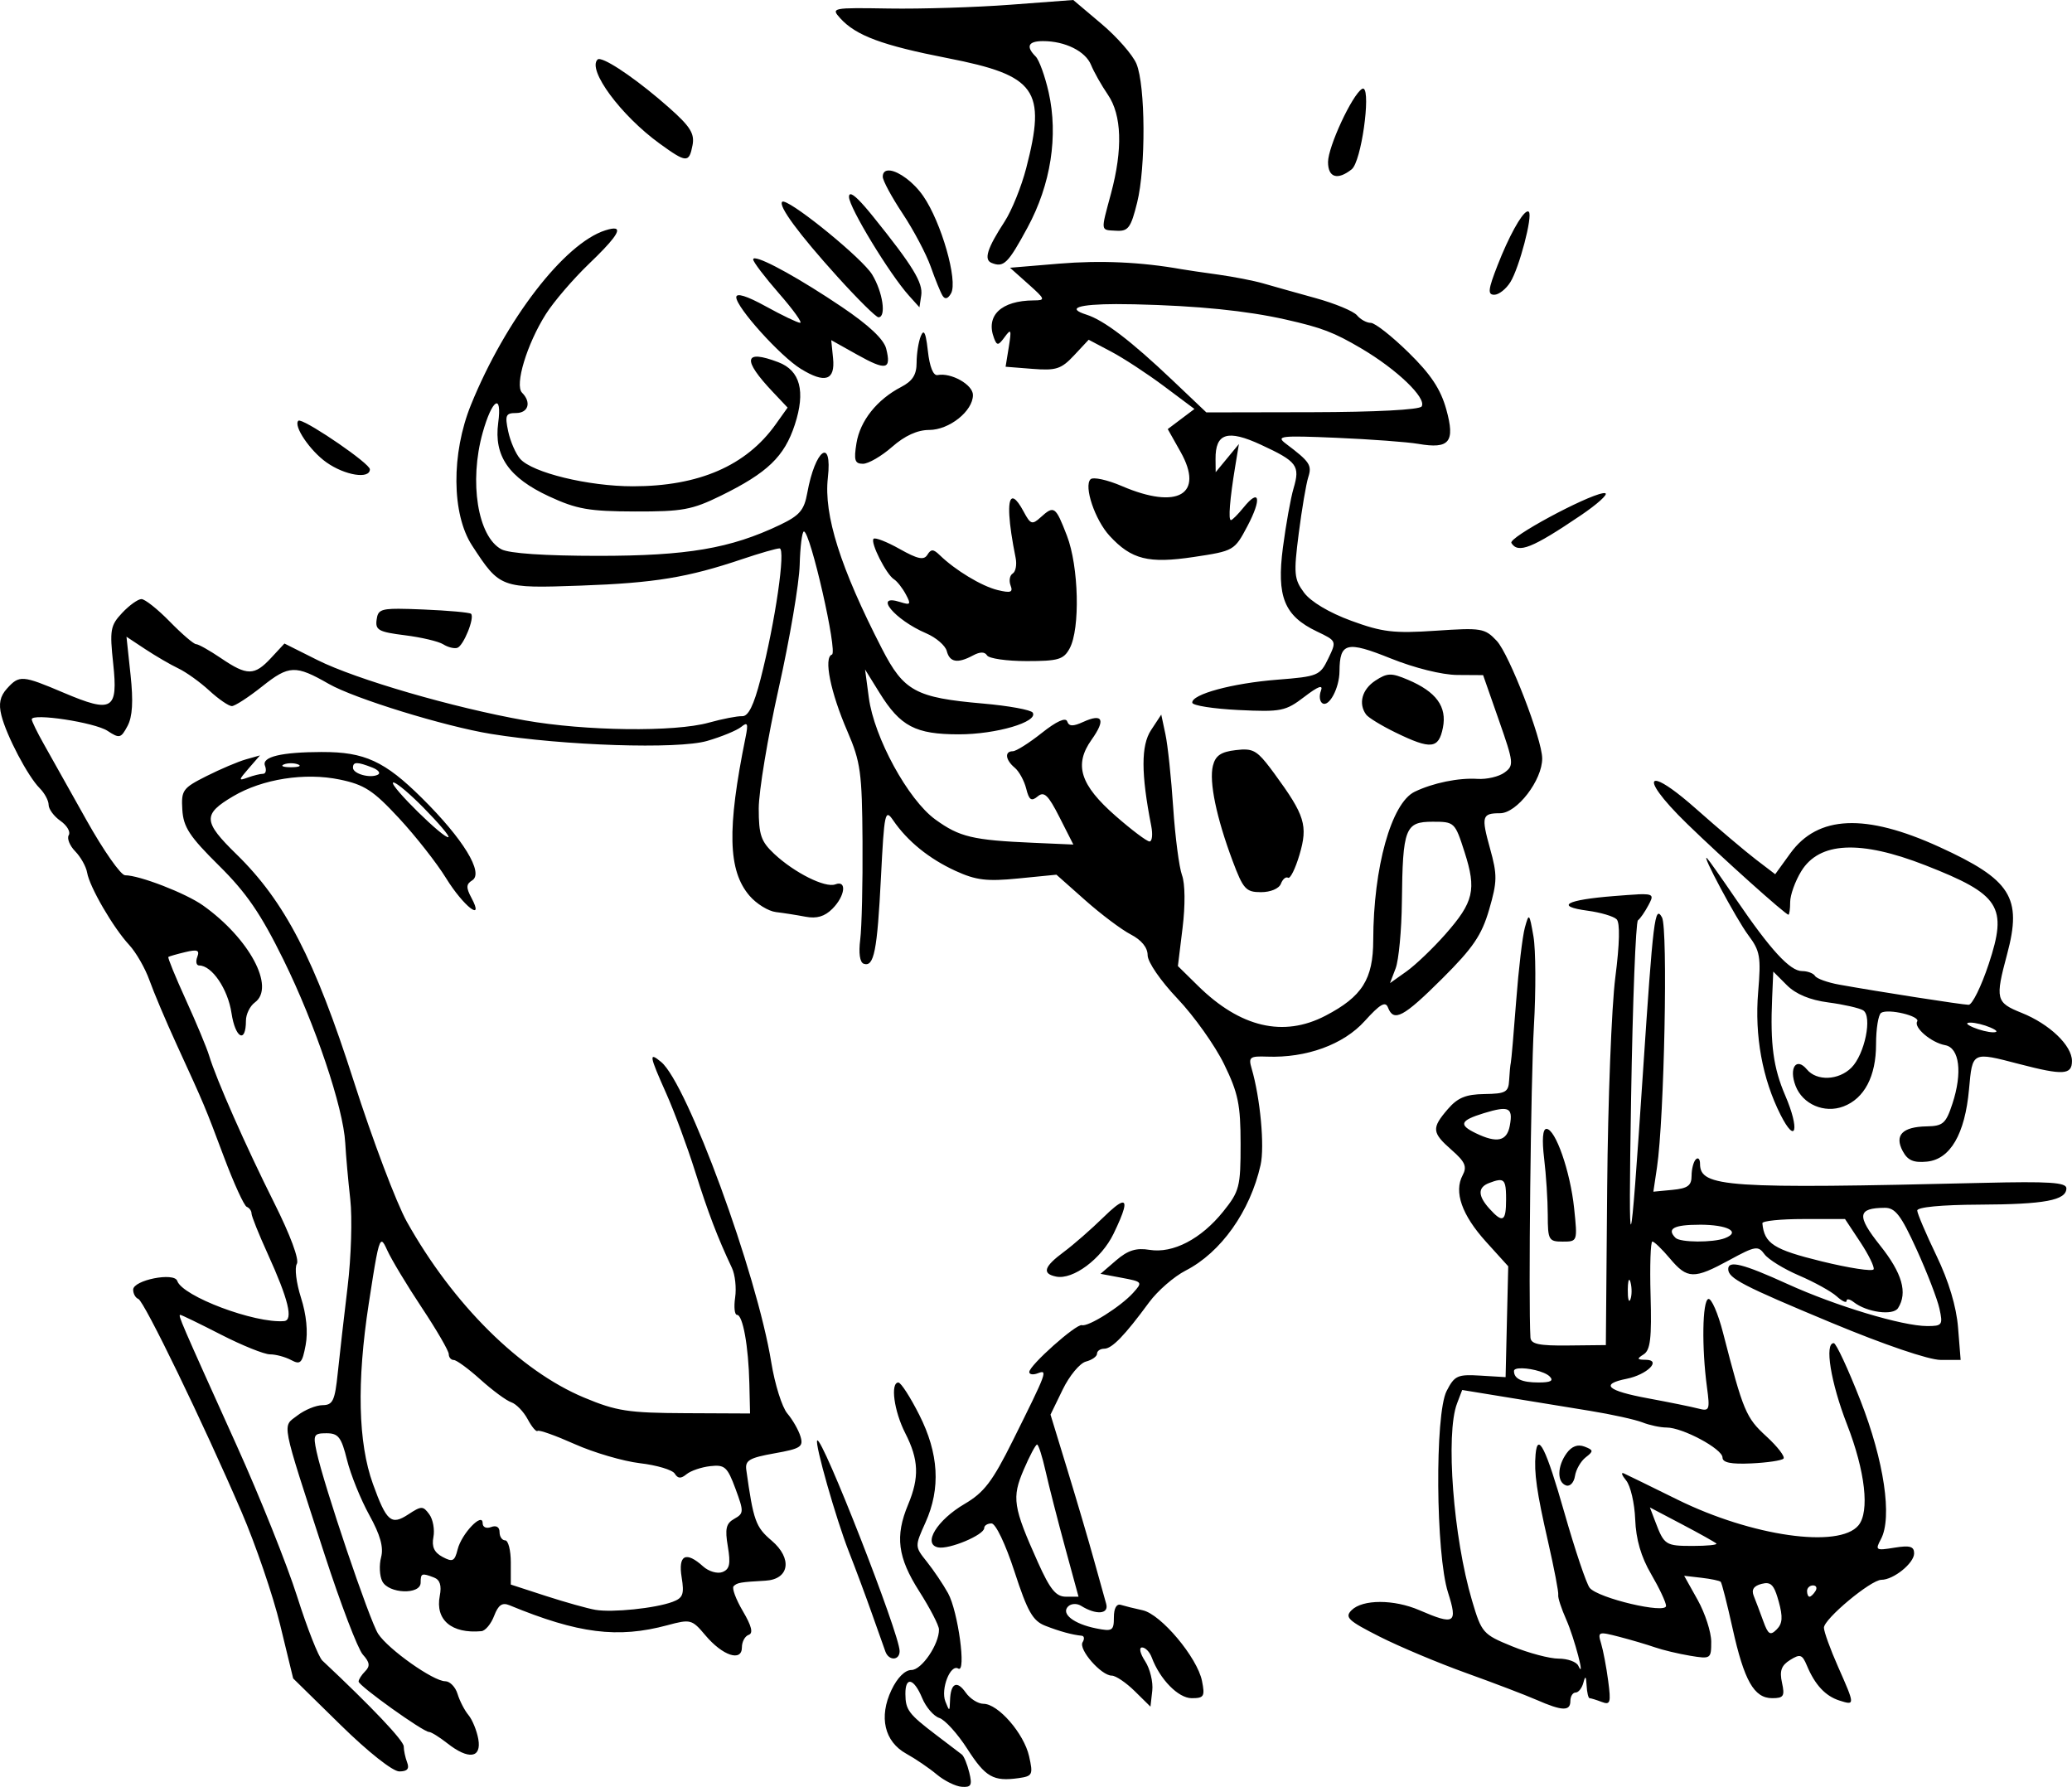 <?xml version="1.0" encoding="UTF-8" standalone="no"?>
<!-- Created with Inkscape (http://www.inkscape.org/) -->

<svg
   width="62.252mm"
   height="53.685mm"
   viewBox="0 0 62.252 53.685"
   version="1.1"
   id="svg2385"
   inkscape:version="1.2 (dc2aedaf03, 2022-05-15)"
   sodipodi:docname="Painting a cow.svg"
   xmlns:inkscape="http://www.inkscape.org/namespaces/inkscape"
   xmlns:sodipodi="http://sodipodi.sourceforge.net/DTD/sodipodi-0.dtd"
   xmlns="http://www.w3.org/2000/svg"
   xmlns:svg="http://www.w3.org/2000/svg"
   xmlns:rdf="http://www.w3.org/1999/02/22-rdf-syntax-ns#"
   xmlns:cc="http://creativecommons.org/ns#"
   xmlns:dc="http://purl.org/dc/elements/1.1/">
  <title
     id="title2799">Painting a cow</title>
  <sodipodi:namedview
     id="namedview2387"
     pagecolor="#ffffff"
     bordercolor="#666666"
     borderopacity="1.0"
     inkscape:showpageshadow="2"
     inkscape:pageopacity="0.0"
     inkscape:pagecheckerboard="0"
     inkscape:deskcolor="#d1d1d1"
     inkscape:document-units="mm"
     showgrid="false"
     inkscape:zoom="0.71624579"
     inkscape:cx="305.06287"
     inkscape:cy="-130.54178"
     inkscape:window-width="1920"
     inkscape:window-height="991"
     inkscape:window-x="-9"
     inkscape:window-y="-9"
     inkscape:window-maximized="1"
     inkscape:current-layer="layer1" />
  <defs
     id="defs2382" />
  <g
     inkscape:label="Lager 1"
     inkscape:groupmode="layer"
     id="layer1"
     transform="translate(-24.352,-301.152)">
    <path
       id="path2407"
       style="fill:#000000;stroke-width:0.169"
       d="m 56.597,301.152 -1.888,0.142 c -1.038,0.078 -2.679,0.13 -3.646,0.114 -1.717,-0.028 -1.751,-0.022 -1.466,0.293 0.472,0.521 1.26,0.814 3.231,1.199 2.657,0.519 2.966,0.951 2.356,3.303 -0.144,0.555 -0.435,1.276 -0.647,1.602 -0.526,0.809 -0.633,1.148 -0.394,1.245 0.366,0.148 0.494,0.021 1.08,-1.061 0.701,-1.295 0.929,-2.757 0.635,-4.065 -0.11,-0.486 -0.285,-0.97 -0.39,-1.075 -0.302,-0.302 -0.225,-0.462 0.222,-0.462 0.664,0 1.275,0.304 1.443,0.717 0.086,0.211 0.313,0.613 0.504,0.892 0.419,0.612 0.451,1.638 0.096,2.964 -0.315,1.174 -0.326,1.096 0.157,1.124 0.359,0.021 0.438,-0.085 0.627,-0.846 0.264,-1.062 0.252,-3.511 -0.021,-4.17 -0.11,-0.265 -0.582,-0.804 -1.049,-1.198 z m -14.259,1.775 c -0.015,0.002 -0.026,0.006 -0.034,0.015 -0.31,0.31 0.702,1.679 1.864,2.522 0.809,0.586 0.887,0.59 0.991,0.05 0.066,-0.347 -0.067,-0.561 -0.7,-1.122 -0.862,-0.765 -1.769,-1.398 -2.067,-1.46 v -5.2e-4 c -0.021,-0.005 -0.039,-0.006 -0.054,-0.004 z m 22.959,0.886 c -0.008,0.001 -0.017,0.005 -0.026,0.011 -0.298,0.184 -1.019,1.739 -1.019,2.197 0,0.467 0.286,0.554 0.71,0.218 0.292,-0.232 0.574,-2.316 0.359,-2.422 v -5.1e-4 c -0.007,-0.003 -0.015,-0.005 -0.023,-0.004 z m -14.195,2.464 c -0.037,-0.005 -0.071,-0.005 -0.101,0.002 -0.079,0.017 -0.127,0.076 -0.127,0.184 0,0.113 0.269,0.612 0.598,1.107 0.329,0.496 0.709,1.213 0.843,1.593 0.134,0.38 0.294,0.773 0.356,0.873 0.074,0.119 0.162,0.094 0.255,-0.072 0.211,-0.377 -0.292,-2.136 -0.836,-2.922 -0.295,-0.426 -0.727,-0.73 -0.989,-0.766 z m -1.198,0.71 c -0.03,0.002 -0.045,0.029 -0.044,0.082 0.001,0.314 1.217,2.316 1.801,2.965 l 0.315,0.35 0.054,-0.358 c 0.057,-0.378 -0.253,-0.887 -1.443,-2.364 -0.368,-0.457 -0.593,-0.68 -0.683,-0.674 z m -2.001,0.223 c -0.024,-0.006 -0.042,-0.004 -0.051,0.005 -0.122,0.122 0.5,0.966 1.652,2.241 0.61,0.675 1.168,1.228 1.24,1.228 0.243,0 0.131,-0.759 -0.189,-1.284 -0.29,-0.476 -2.287,-2.105 -2.653,-2.189 z m 22.356,0.293 c -0.01,-8.7e-4 -0.021,10e-4 -0.033,0.007 -0.169,0.074 -0.542,0.746 -0.879,1.608 -0.287,0.734 -0.305,0.889 -0.1,0.889 0.136,0 0.354,-0.171 0.484,-0.381 0.266,-0.428 0.676,-1.988 0.554,-2.11 -0.008,-0.008 -0.016,-0.011 -0.026,-0.012 z m -27.414,0.52 c -0.055,-0.015 -0.158,0.002 -0.306,0.049 -1.23,0.39 -2.997,2.685 -4.035,5.237 -0.598,1.47 -0.584,3.289 0.032,4.233 0.836,1.281 0.857,1.289 3.269,1.203 2.215,-0.079 3.209,-0.243 4.854,-0.798 0.522,-0.176 1.023,-0.32 1.114,-0.32 0.192,0 -0.129,2.21 -0.57,3.924 -0.205,0.796 -0.369,1.126 -0.553,1.117 -0.144,-0.007 -0.595,0.081 -1.001,0.194 -1.027,0.287 -3.708,0.254 -5.526,-0.068 -2.146,-0.38 -5.073,-1.231 -6.237,-1.814 l -0.988,-0.495 -0.402,0.433 c -0.5,0.539 -0.719,0.54 -1.502,0.009 -0.343,-0.233 -0.681,-0.423 -0.751,-0.423 -0.07,0 -0.425,-0.305 -0.789,-0.677 -0.364,-0.373 -0.747,-0.677 -0.852,-0.677 -0.105,0 -0.365,0.186 -0.579,0.414 -0.355,0.378 -0.379,0.511 -0.27,1.524 0.149,1.394 -0.024,1.496 -1.484,0.877 -1.25,-0.531 -1.336,-0.537 -1.708,-0.126 -0.207,0.229 -0.255,0.455 -0.167,0.804 0.152,0.609 0.795,1.833 1.15,2.188 0.148,0.148 0.269,0.373 0.269,0.501 0,0.128 0.161,0.345 0.357,0.482 0.196,0.138 0.308,0.33 0.248,0.427 -0.06,0.097 0.027,0.316 0.193,0.486 0.166,0.17 0.328,0.459 0.359,0.641 0.073,0.432 0.784,1.655 1.263,2.172 0.207,0.224 0.481,0.701 0.609,1.061 0.128,0.36 0.494,1.226 0.814,1.924 0.857,1.871 0.84,1.83 1.425,3.387 0.297,0.792 0.605,1.465 0.684,1.496 0.079,0.031 0.144,0.121 0.144,0.2 0,0.079 0.219,0.625 0.487,1.214 0.623,1.369 0.775,1.995 0.49,2.019 -0.88,0.073 -3.054,-0.745 -3.209,-1.208 -0.09,-0.269 -1.324,-0.023 -1.324,0.264 0,0.122 0.07,0.246 0.155,0.278 0.175,0.064 1.952,3.731 3.104,6.406 0.421,0.978 0.942,2.502 1.157,3.386 l 0.391,1.609 1.424,1.397 c 0.827,0.812 1.567,1.397 1.764,1.397 0.24,0 0.309,-0.078 0.237,-0.268 -0.056,-0.147 -0.103,-0.365 -0.103,-0.483 0,-0.174 -0.965,-1.191 -2.445,-2.579 -0.115,-0.108 -0.456,-0.973 -0.757,-1.923 -0.301,-0.95 -1.12,-2.996 -1.82,-4.545 -1.692,-3.747 -1.766,-3.918 -1.691,-3.918 0.036,0 0.586,0.267 1.222,0.593 0.637,0.326 1.299,0.593 1.473,0.593 0.174,0 0.459,0.077 0.635,0.171 0.28,0.15 0.334,0.093 0.436,-0.45 0.074,-0.394 0.023,-0.914 -0.14,-1.423 -0.141,-0.441 -0.197,-0.898 -0.125,-1.015 0.079,-0.128 -0.194,-0.864 -0.682,-1.838 -0.854,-1.705 -1.736,-3.702 -1.953,-4.419 -0.07,-0.233 -0.385,-0.988 -0.699,-1.677 -0.314,-0.69 -0.551,-1.269 -0.526,-1.288 0.025,-0.019 0.252,-0.084 0.506,-0.145 0.368,-0.088 0.441,-0.059 0.363,0.145 -0.054,0.141 -0.028,0.256 0.057,0.256 0.382,0 0.863,0.707 0.971,1.429 0.114,0.76 0.434,0.93 0.434,0.23 0,-0.194 0.121,-0.441 0.268,-0.548 0.622,-0.455 -0.163,-1.923 -1.559,-2.915 -0.517,-0.367 -1.909,-0.906 -2.34,-0.906 -0.128,0 -0.648,-0.743 -1.157,-1.651 -0.508,-0.908 -1.086,-1.939 -1.285,-2.291 -0.199,-0.352 -0.362,-0.686 -0.362,-0.743 0,-0.195 1.889,0.092 2.276,0.346 0.36,0.236 0.403,0.226 0.601,-0.145 0.15,-0.28 0.177,-0.737 0.091,-1.54 l -0.122,-1.142 0.567,0.375 c 0.312,0.206 0.757,0.465 0.99,0.576 0.233,0.11 0.652,0.41 0.931,0.667 0.279,0.257 0.584,0.466 0.677,0.466 0.093,-4.7e-4 0.505,-0.268 0.916,-0.595 0.801,-0.637 1,-0.644 1.996,-0.073 0.77,0.441 3.478,1.276 4.877,1.504 2.179,0.354 5.61,0.466 6.489,0.211 0.436,-0.126 0.897,-0.317 1.026,-0.422 0.192,-0.158 0.216,-0.103 0.131,0.313 -0.561,2.761 -0.529,4.006 0.12,4.761 0.208,0.242 0.565,0.462 0.793,0.489 0.228,0.027 0.63,0.09 0.891,0.14 0.333,0.063 0.573,-0.007 0.804,-0.238 0.384,-0.384 0.443,-0.871 0.09,-0.735 -0.301,0.116 -1.227,-0.346 -1.836,-0.915 -0.398,-0.373 -0.466,-0.569 -0.466,-1.363 0,-0.51 0.27,-2.138 0.601,-3.618 0.331,-1.48 0.614,-3.144 0.629,-3.698 0.015,-0.554 0.072,-1.007 0.127,-1.007 0.193,0 1.022,3.639 0.842,3.698 -0.255,0.085 -0.045,1.129 0.466,2.309 0.395,0.915 0.439,1.233 0.453,3.302 0.009,1.259 -0.023,2.588 -0.069,2.951 -0.052,0.41 -0.012,0.686 0.106,0.727 0.308,0.106 0.405,-0.385 0.517,-2.6 0.099,-1.951 0.124,-2.065 0.367,-1.709 0.428,0.626 1.081,1.156 1.872,1.518 0.618,0.283 0.94,0.322 1.889,0.228 l 1.144,-0.113 0.864,0.767 c 0.475,0.422 1.092,0.885 1.37,1.029 0.322,0.167 0.506,0.393 0.506,0.623 0,0.205 0.39,0.771 0.9,1.308 0.495,0.521 1.123,1.404 1.396,1.963 0.425,0.87 0.496,1.215 0.497,2.397 7.3e-4,1.291 -0.034,1.424 -0.522,2.032 -0.664,0.826 -1.509,1.266 -2.213,1.152 -0.403,-0.066 -0.651,0.012 -1.005,0.316 l -0.469,0.404 0.64,0.12 c 0.624,0.117 0.632,0.129 0.338,0.454 -0.372,0.411 -1.345,1.024 -1.537,0.968 -0.168,-0.048 -1.581,1.211 -1.581,1.408 0,0.075 0.115,0.092 0.255,0.038 0.307,-0.118 0.282,-0.051 -0.749,2.021 -0.613,1.232 -0.863,1.561 -1.451,1.905 -0.826,0.484 -1.265,1.202 -0.798,1.304 0.328,0.072 1.389,-0.372 1.389,-0.581 0,-0.076 0.099,-0.138 0.219,-0.138 0.125,0 0.421,0.619 0.691,1.448 0.391,1.202 0.549,1.479 0.924,1.626 0.436,0.17 0.809,0.272 1.097,0.3 0.075,0.007 0.087,0.095 0.025,0.195 -0.131,0.213 0.559,1.003 0.876,1.003 0.119,0 0.43,0.21 0.69,0.466 l 0.473,0.466 0.054,-0.477 c 0.03,-0.262 -0.067,-0.662 -0.215,-0.889 -0.151,-0.231 -0.192,-0.412 -0.091,-0.412 0.098,0 0.228,0.134 0.289,0.297 0.246,0.662 0.8,1.227 1.202,1.227 0.37,0 0.402,-0.053 0.309,-0.519 -0.14,-0.701 -1.232,-2.003 -1.781,-2.122 -0.244,-0.053 -0.539,-0.126 -0.655,-0.162 -0.132,-0.041 -0.211,0.101 -0.211,0.374 0,0.402 -0.045,0.43 -0.534,0.332 -0.671,-0.134 -1.062,-0.439 -0.842,-0.658 0.09,-0.09 0.262,-0.099 0.388,-0.021 0.456,0.285 0.847,0.254 0.756,-0.06 -0.048,-0.163 -0.212,-0.754 -0.366,-1.313 -0.154,-0.559 -0.511,-1.771 -0.793,-2.693 l -0.513,-1.677 0.366,-0.753 c 0.201,-0.415 0.515,-0.793 0.698,-0.841 0.183,-0.048 0.333,-0.154 0.333,-0.236 0,-0.082 0.097,-0.15 0.216,-0.15 0.233,0 0.613,-0.392 1.348,-1.392 0.255,-0.347 0.75,-0.777 1.101,-0.957 1.059,-0.543 1.936,-1.778 2.249,-3.17 0.126,-0.559 -0.009,-2.015 -0.269,-2.901 -0.1,-0.339 -0.054,-0.374 0.463,-0.355 1.181,0.044 2.296,-0.361 2.933,-1.067 0.463,-0.512 0.625,-0.606 0.701,-0.408 0.172,0.447 0.464,0.291 1.63,-0.87 0.926,-0.922 1.184,-1.301 1.409,-2.072 0.245,-0.843 0.248,-1.04 0.028,-1.831 -0.27,-0.972 -0.244,-1.064 0.3,-1.064 0.506,0 1.271,-0.996 1.266,-1.649 -0.004,-0.579 -0.991,-3.131 -1.365,-3.529 -0.358,-0.381 -0.457,-0.398 -1.834,-0.305 -1.259,0.084 -1.602,0.044 -2.54,-0.3 -0.661,-0.242 -1.213,-0.572 -1.415,-0.843 -0.301,-0.406 -0.316,-0.566 -0.161,-1.778 0.094,-0.733 0.223,-1.494 0.287,-1.693 0.116,-0.36 0.046,-0.464 -0.674,-1.006 -0.306,-0.231 -0.162,-0.248 1.524,-0.176 1.024,0.044 2.129,0.126 2.455,0.182 0.938,0.162 1.114,-0.055 0.841,-1.037 -0.169,-0.607 -0.463,-1.051 -1.135,-1.709 -0.499,-0.489 -1.008,-0.889 -1.132,-0.889 -0.124,0 -0.311,-0.102 -0.414,-0.226 -0.103,-0.125 -0.665,-0.358 -1.249,-0.519 -0.583,-0.161 -1.289,-0.359 -1.568,-0.44 -0.279,-0.081 -0.889,-0.2 -1.354,-0.265 -0.466,-0.064 -0.964,-0.138 -1.107,-0.163 -1.208,-0.215 -2.427,-0.27 -3.674,-0.166 l -1.474,0.123 0.548,0.489 c 0.516,0.461 0.526,0.49 0.164,0.492 -0.98,0.006 -1.453,0.457 -1.191,1.138 0.087,0.228 0.129,0.222 0.32,-0.039 0.191,-0.262 0.207,-0.223 0.123,0.297 l -0.097,0.597 0.809,0.064 c 0.709,0.056 0.863,0.006 1.248,-0.405 l 0.439,-0.47 0.676,0.357 c 0.372,0.196 1.087,0.665 1.589,1.04 l 0.913,0.683 -0.401,0.302 -0.401,0.302 0.386,0.686 c 0.718,1.277 -0.087,1.746 -1.762,1.027 -0.442,-0.19 -0.867,-0.282 -0.944,-0.205 -0.208,0.208 0.133,1.222 0.573,1.699 0.656,0.712 1.168,0.84 2.532,0.635 1.203,-0.181 1.22,-0.191 1.609,-0.927 0.435,-0.823 0.367,-1.156 -0.115,-0.561 -0.17,0.21 -0.341,0.381 -0.381,0.381 -0.084,0 -0.033,-0.631 0.128,-1.609 l 0.112,-0.677 -0.349,0.423 -0.349,0.423 -0.004,-0.393 c -0.007,-0.781 0.36,-0.897 1.365,-0.431 1.088,0.504 1.181,0.628 0.978,1.313 -0.086,0.29 -0.229,1.089 -0.319,1.775 -0.193,1.477 0.04,2.052 1.019,2.52 0.598,0.286 0.598,0.286 0.342,0.818 -0.246,0.51 -0.309,0.536 -1.53,0.632 -1.351,0.106 -2.579,0.439 -2.554,0.692 0.008,0.084 0.633,0.182 1.388,0.219 1.285,0.062 1.413,0.036 1.979,-0.396 0.42,-0.321 0.572,-0.376 0.498,-0.181 -0.059,0.154 -0.038,0.323 0.046,0.375 0.199,0.123 0.509,-0.459 0.512,-0.962 0.006,-0.866 0.215,-0.918 1.536,-0.387 0.718,0.289 1.547,0.495 2.002,0.498 l 0.777,0.005 0.473,1.352 c 0.45,1.286 0.458,1.363 0.169,1.575 -0.167,0.123 -0.532,0.208 -0.811,0.19 -0.566,-0.037 -1.337,0.121 -1.888,0.387 -0.7,0.338 -1.24,2.273 -1.244,4.455 -0.002,1.178 -0.332,1.699 -1.437,2.274 -1.261,0.656 -2.557,0.352 -3.826,-0.897 l -0.606,-0.596 0.141,-1.152 c 0.083,-0.676 0.076,-1.327 -0.017,-1.576 -0.086,-0.233 -0.206,-1.147 -0.265,-2.032 -0.059,-0.885 -0.163,-1.875 -0.233,-2.201 l -0.126,-0.593 -0.307,0.466 c -0.303,0.46 -0.302,1.31 0.006,2.879 0.05,0.256 0.027,0.466 -0.052,0.466 -0.079,0 -0.536,-0.344 -1.016,-0.764 -1.069,-0.935 -1.26,-1.539 -0.725,-2.292 0.43,-0.604 0.338,-0.803 -0.248,-0.536 -0.311,0.142 -0.43,0.138 -0.484,-0.015 -0.045,-0.129 -0.324,-0.002 -0.763,0.347 -0.381,0.303 -0.773,0.55 -0.872,0.55 -0.253,0 -0.222,0.261 0.058,0.494 0.131,0.108 0.286,0.391 0.345,0.628 0.087,0.347 0.155,0.393 0.346,0.234 0.193,-0.16 0.315,-0.043 0.654,0.625 l 0.417,0.822 -1.211,-0.053 c -1.813,-0.079 -2.209,-0.173 -2.936,-0.7 -0.818,-0.593 -1.839,-2.462 -1.998,-3.66 l -0.113,-0.846 0.433,0.698 c 0.628,1.012 1.081,1.25 2.386,1.25 1.121,0 2.39,-0.373 2.218,-0.652 -0.051,-0.083 -0.724,-0.206 -1.494,-0.273 -2.022,-0.176 -2.379,-0.37 -3.035,-1.646 -1.25,-2.432 -1.752,-4.017 -1.626,-5.135 0.14,-1.241 -0.381,-0.859 -0.618,0.453 -0.094,0.521 -0.229,0.678 -0.826,0.963 -1.485,0.708 -2.784,0.928 -5.457,0.928 -1.602,-4.9e-4 -2.676,-0.073 -2.907,-0.197 -0.711,-0.381 -0.976,-2.027 -0.563,-3.502 0.284,-1.015 0.59,-1.208 0.467,-0.295 -0.133,0.993 0.319,1.646 1.527,2.207 0.831,0.385 1.199,0.45 2.578,0.454 1.429,0.004 1.718,-0.049 2.587,-0.475 1.399,-0.687 1.906,-1.174 2.219,-2.132 0.328,-1.003 0.163,-1.628 -0.496,-1.878 -1.036,-0.394 -1.092,-0.087 -0.163,0.895 l 0.443,0.469 -0.36,0.505 c -0.885,1.242 -2.308,1.859 -4.289,1.859 -1.341,0 -3.021,-0.409 -3.386,-0.824 -0.134,-0.152 -0.296,-0.524 -0.36,-0.827 -0.102,-0.482 -0.073,-0.55 0.235,-0.55 0.372,0 0.468,-0.324 0.181,-0.611 -0.227,-0.227 0.146,-1.46 0.714,-2.358 0.237,-0.376 0.822,-1.057 1.299,-1.515 0.704,-0.675 0.961,-1.009 0.795,-1.055 z m 4.193,0.89 c -0.037,-0.002 -0.057,0.009 -0.057,0.034 0,0.073 0.349,0.532 0.775,1.02 0.426,0.487 0.712,0.885 0.635,0.883 -0.077,-0.002 -0.54,-0.223 -1.029,-0.493 -0.575,-0.317 -0.889,-0.414 -0.889,-0.275 0,0.304 1.325,1.774 1.94,2.152 0.729,0.448 1.035,0.347 0.968,-0.32 l -0.055,-0.543 0.783,0.438 c 0.867,0.485 1.027,0.451 0.868,-0.182 -0.071,-0.283 -0.521,-0.706 -1.333,-1.254 -1.228,-0.828 -2.347,-1.448 -2.608,-1.459 z m 10.862,1.375 c 0.163,-4.2e-4 0.343,0.002 0.537,0.006 1.902,0.044 3.367,0.192 4.545,0.458 1.082,0.244 1.448,0.384 2.266,0.866 1.073,0.631 1.972,1.494 1.817,1.744 v 5.2e-4 c -0.061,0.1 -1.387,0.169 -3.286,0.173 l -3.183,0.006 -1.015,-0.964 c -1.252,-1.189 -2.063,-1.807 -2.591,-1.974 -0.609,-0.193 -0.235,-0.313 0.909,-0.316 z m -5.797,0.854 c -0.007,-0.002 -0.014,-10e-4 -0.021,0.003 -0.019,0.011 -0.041,0.046 -0.064,0.102 -0.07,0.171 -0.127,0.531 -0.127,0.8 0,0.363 -0.121,0.553 -0.466,0.732 -0.726,0.378 -1.232,1.015 -1.341,1.689 -0.083,0.513 -0.05,0.617 0.196,0.617 0.163,0 0.557,-0.229 0.875,-0.508 0.381,-0.335 0.761,-0.508 1.112,-0.508 0.605,0 1.317,-0.567 1.317,-1.05 0,-0.31 -0.656,-0.68 -1.064,-0.599 -0.128,0.025 -0.238,-0.249 -0.29,-0.721 -0.04,-0.362 -0.079,-0.541 -0.127,-0.557 z m -18.746,2.647 c -0.021,-0.004 -0.035,-0.003 -0.042,0.004 -0.154,0.154 0.352,0.902 0.845,1.25 0.556,0.393 1.305,0.513 1.305,0.208 0,-0.171 -1.794,-1.399 -2.108,-1.462 z m 39.149,2.182 c -0.512,0.082 -2.845,1.332 -2.745,1.494 0.201,0.326 0.626,0.157 2.083,-0.829 0.497,-0.336 0.829,-0.636 0.739,-0.666 -0.017,-0.006 -0.043,-0.005 -0.077,0 z m -17.718,0.154 c -0.012,-10e-4 -0.022,1.5e-4 -0.032,0.005 -0.138,0.061 -0.109,0.696 0.11,1.781 0.041,0.204 0.002,0.416 -0.088,0.471 -0.089,0.055 -0.118,0.216 -0.064,0.358 0.08,0.208 0.005,0.234 -0.389,0.139 -0.478,-0.116 -1.272,-0.595 -1.739,-1.049 -0.192,-0.186 -0.262,-0.188 -0.371,-0.011 -0.105,0.17 -0.288,0.132 -0.833,-0.174 -0.384,-0.216 -0.737,-0.354 -0.784,-0.306 -0.106,0.106 0.382,1.073 0.614,1.217 0.093,0.058 0.252,0.26 0.354,0.45 0.164,0.306 0.144,0.332 -0.168,0.233 -0.827,-0.262 -0.164,0.536 0.78,0.939 0.297,0.127 0.576,0.367 0.619,0.533 0.089,0.341 0.325,0.381 0.789,0.132 0.212,-0.114 0.352,-0.114 0.422,0 0.058,0.093 0.593,0.17 1.19,0.17 0.951,0 1.11,-0.047 1.291,-0.381 0.32,-0.59 0.275,-2.463 -0.082,-3.387 -0.343,-0.888 -0.385,-0.917 -0.791,-0.55 -0.253,0.229 -0.303,0.212 -0.507,-0.169 -0.117,-0.219 -0.212,-0.346 -0.283,-0.386 -0.013,-0.008 -0.026,-0.012 -0.037,-0.013 z m -18.463,3.316 c -0.563,-10e-4 -0.621,0.072 -0.657,0.325 -0.045,0.315 0.057,0.372 0.849,0.471 0.495,0.062 1.013,0.184 1.152,0.272 0.139,0.088 0.329,0.136 0.422,0.106 0.187,-0.059 0.53,-0.908 0.413,-1.023 -0.041,-0.04 -0.684,-0.098 -1.429,-0.129 -0.318,-0.013 -0.562,-0.022 -0.749,-0.022 z m 29.785,1.978 c -0.136,0.004 -0.256,0.063 -0.435,0.18 -0.403,0.264 -0.519,0.692 -0.278,1.021 0.068,0.093 0.467,0.336 0.886,0.54 1.061,0.516 1.292,0.492 1.42,-0.144 0.127,-0.636 -0.199,-1.082 -1.055,-1.444 -0.249,-0.105 -0.403,-0.157 -0.539,-0.153 z m -4.446,2.251 c -0.055,0.003 -0.115,0.009 -0.182,0.017 -0.448,0.052 -0.612,0.164 -0.689,0.47 -0.119,0.476 0.104,1.554 0.591,2.856 0.319,0.852 0.401,0.942 0.854,0.942 0.288,0 0.542,-0.107 0.598,-0.253 0.053,-0.139 0.15,-0.22 0.215,-0.18 0.065,0.04 0.219,-0.271 0.343,-0.69 0.26,-0.879 0.164,-1.187 -0.754,-2.439 -0.388,-0.528 -0.544,-0.697 -0.824,-0.721 -0.047,-0.004 -0.097,-0.004 -0.152,-0.002 z m -27.638,0.074 c -1.224,0.003 -1.815,0.145 -1.713,0.411 0.051,0.134 0.026,0.244 -0.057,0.244 -0.083,0 -0.29,0.051 -0.46,0.113 -0.284,0.104 -0.282,0.081 0.028,-0.276 l 0.339,-0.39 -0.424,0.12 c -0.233,0.066 -0.766,0.292 -1.185,0.503 -0.713,0.359 -0.76,0.424 -0.724,1.01 0.032,0.522 0.216,0.803 1.101,1.678 0.827,0.818 1.257,1.446 1.938,2.829 0.957,1.944 1.798,4.44 1.856,5.504 0.02,0.373 0.088,1.135 0.151,1.693 0.063,0.559 0.027,1.74 -0.08,2.625 -0.107,0.885 -0.239,2.047 -0.295,2.582 -0.087,0.845 -0.148,0.974 -0.458,0.977 -0.197,0.002 -0.536,0.141 -0.754,0.309 -0.463,0.356 -0.518,0.07 0.814,4.174 0.484,1.49 1.001,2.844 1.15,3.01 0.208,0.23 0.225,0.347 0.072,0.5 -0.11,0.11 -0.199,0.249 -0.199,0.31 0,0.126 1.94,1.515 2.117,1.515 0.064,0 0.31,0.153 0.547,0.339 0.64,0.504 1.035,0.45 0.932,-0.127 -0.046,-0.256 -0.179,-0.58 -0.295,-0.72 -0.117,-0.14 -0.264,-0.425 -0.328,-0.635 -0.064,-0.21 -0.231,-0.381 -0.371,-0.381 -0.356,0 -1.707,-0.956 -2.014,-1.424 -0.258,-0.394 -1.635,-4.469 -1.851,-5.476 -0.108,-0.504 -0.083,-0.55 0.299,-0.55 0.356,0 0.446,0.117 0.617,0.805 0.11,0.442 0.411,1.185 0.668,1.651 0.332,0.601 0.435,0.969 0.355,1.27 -0.062,0.233 -0.047,0.557 0.035,0.72 0.189,0.378 1.153,0.413 1.153,0.042 0,-0.284 0.032,-0.296 0.402,-0.154 0.179,0.069 0.233,0.241 0.173,0.55 -0.141,0.723 0.354,1.143 1.25,1.062 0.119,-0.011 0.291,-0.218 0.383,-0.46 0.125,-0.328 0.242,-0.41 0.461,-0.319 2.067,0.853 3.252,1.002 4.746,0.6 0.694,-0.187 0.737,-0.176 1.138,0.301 0.518,0.616 1.099,0.809 1.099,0.365 0,-0.17 0.092,-0.339 0.204,-0.377 0.142,-0.047 0.089,-0.264 -0.176,-0.713 -0.209,-0.355 -0.334,-0.691 -0.277,-0.748 0.108,-0.108 0.2,-0.123 0.957,-0.166 0.72,-0.041 0.817,-0.667 0.185,-1.204 -0.48,-0.408 -0.547,-0.594 -0.761,-2.124 -0.04,-0.286 0.092,-0.363 0.843,-0.497 0.792,-0.141 0.879,-0.197 0.785,-0.508 -0.058,-0.192 -0.236,-0.503 -0.394,-0.689 -0.159,-0.186 -0.376,-0.876 -0.483,-1.534 -0.434,-2.678 -2.526,-8.382 -3.31,-9.028 -0.376,-0.31 -0.359,-0.203 0.154,0.947 0.24,0.538 0.629,1.588 0.864,2.333 0.396,1.256 0.674,1.984 1.109,2.907 0.096,0.202 0.139,0.602 0.097,0.889 -0.042,0.287 -0.017,0.522 0.056,0.522 0.175,0 0.345,0.943 0.371,2.062 l 0.021,0.901 -1.943,-0.009 c -1.718,-0.008 -2.07,-0.062 -3.044,-0.469 -1.922,-0.803 -3.932,-2.796 -5.323,-5.28 -0.313,-0.559 -1.033,-2.464 -1.599,-4.233 -1.171,-3.657 -2.066,-5.388 -3.518,-6.806 -1.01,-0.986 -1.023,-1.203 -0.102,-1.746 0.881,-0.52 2.153,-0.719 3.201,-0.502 0.743,0.154 1.006,0.326 1.779,1.159 0.499,0.538 1.136,1.349 1.415,1.802 0.525,0.851 1.168,1.348 0.761,0.589 -0.163,-0.304 -0.158,-0.408 0.025,-0.521 0.357,-0.221 -0.267,-1.243 -1.513,-2.476 -1.115,-1.105 -1.722,-1.384 -2.999,-1.38 z m 1.052,0.335 c 0.089,-7.6e-4 0.234,0.044 0.461,0.133 0.18,0.07 0.256,0.166 0.169,0.212 -0.228,0.121 -0.751,-0.023 -0.751,-0.208 0,-0.091 0.032,-0.137 0.12,-0.137 z m -1.983,0.003 c 0.077,0 0.154,0.012 0.212,0.035 0.116,0.047 0.021,0.085 -0.212,0.085 -0.233,0 -0.328,-0.038 -0.212,-0.085 0.058,-0.024 0.135,-0.035 0.212,-0.035 z m 40.981,0.531 c -0.139,0.043 0.164,0.511 0.97,1.294 1.04,1.011 2.951,2.725 3.038,2.725 0.029,0 0.053,-0.172 0.053,-0.381 3.4e-4,-0.209 0.149,-0.624 0.331,-0.922 0.542,-0.889 1.771,-0.949 3.733,-0.181 2.244,0.878 2.474,1.238 1.901,2.966 -0.224,0.675 -0.496,1.227 -0.604,1.225 -0.2,-0.003 -2.726,-0.397 -3.883,-0.605 -0.352,-0.063 -0.68,-0.181 -0.73,-0.261 -0.05,-0.081 -0.226,-0.147 -0.391,-0.147 -0.363,0 -0.943,-0.631 -1.984,-2.158 -0.429,-0.629 -0.819,-1.182 -0.867,-1.228 -0.213,-0.208 0.88,1.833 1.235,2.306 0.356,0.475 0.386,0.649 0.297,1.712 -0.11,1.31 0.127,2.606 0.673,3.686 0.464,0.917 0.58,0.442 0.142,-0.577 -0.36,-0.836 -0.455,-1.54 -0.395,-2.929 l 0.034,-0.797 0.408,0.408 c 0.27,0.27 0.691,0.446 1.248,0.519 0.462,0.061 0.932,0.168 1.044,0.237 0.283,0.175 0.049,1.321 -0.352,1.722 -0.383,0.383 -1.042,0.41 -1.337,0.054 -0.316,-0.381 -0.548,-0.05 -0.342,0.49 0.212,0.557 0.867,0.839 1.44,0.621 0.629,-0.239 0.979,-0.907 0.979,-1.868 0,-0.467 0.069,-0.891 0.153,-0.944 0.216,-0.134 1.183,0.098 1.083,0.259 -0.112,0.182 0.426,0.638 0.841,0.713 0.43,0.078 0.523,0.829 0.218,1.756 -0.196,0.597 -0.283,0.674 -0.772,0.683 -0.732,0.013 -0.977,0.266 -0.721,0.744 0.149,0.279 0.324,0.354 0.727,0.315 0.701,-0.069 1.142,-0.827 1.264,-2.17 0.104,-1.144 0.083,-1.133 1.512,-0.761 1.317,0.343 1.581,0.327 1.581,-0.092 0,-0.467 -0.675,-1.111 -1.514,-1.447 -0.772,-0.309 -0.797,-0.41 -0.434,-1.763 0.457,-1.703 0.119,-2.236 -2.042,-3.223 -2.215,-1.011 -3.643,-0.95 -4.471,0.193 l -0.455,0.629 -0.58,-0.443 c -0.319,-0.244 -1.132,-0.932 -1.807,-1.53 -0.571,-0.505 -0.956,-0.768 -1.138,-0.823 -0.038,-0.011 -0.067,-0.014 -0.087,-0.008 z m -37.882,0.051 c 0.117,0.039 0.482,0.348 0.88,0.751 0.454,0.461 0.793,0.86 0.752,0.886 -0.119,0.076 -1.763,-1.54 -1.666,-1.637 0.006,-0.006 0.018,-0.006 0.035,-5.2e-4 z m 31.198,1.175 c 0.661,0 0.673,0.011 0.963,0.915 0.362,1.129 0.276,1.497 -0.576,2.464 -0.369,0.419 -0.895,0.922 -1.168,1.117 l -0.497,0.353 0.17,-0.446 c 0.093,-0.245 0.178,-1.146 0.187,-2.001 0.024,-2.209 0.098,-2.402 0.922,-2.402 z m 6.159,2.183 c -0.169,0.008 -0.399,0.026 -0.705,0.05 -1.444,0.113 -1.792,0.306 -0.795,0.44 0.389,0.052 0.782,0.168 0.872,0.258 0.105,0.105 0.091,0.729 -0.04,1.749 -0.112,0.872 -0.222,3.713 -0.244,6.314 l -0.04,4.729 -1.126,0.012 c -0.887,0.01 -1.128,-0.042 -1.14,-0.242 -0.063,-1.081 0.012,-7.755 0.104,-9.339 0.063,-1.085 0.057,-2.304 -0.013,-2.709 -0.123,-0.703 -0.134,-0.715 -0.258,-0.265 -0.072,0.259 -0.189,1.25 -0.261,2.201 -0.072,0.952 -0.145,1.787 -0.161,1.857 -0.017,0.07 -0.039,0.308 -0.051,0.53 -0.019,0.357 -0.105,0.404 -0.741,0.413 -0.559,0.008 -0.805,0.109 -1.101,0.453 -0.494,0.574 -0.481,0.705 0.117,1.23 0.404,0.354 0.466,0.498 0.328,0.757 -0.268,0.5 -0.023,1.196 0.703,1.998 l 0.667,0.737 -0.04,1.665 -0.039,1.665 -0.756,-0.046 c -0.689,-0.042 -0.778,-9.9e-4 -1.016,0.462 -0.357,0.696 -0.328,4.895 0.042,6.054 0.297,0.931 0.201,0.99 -0.859,0.532 -0.765,-0.331 -1.708,-0.331 -2.039,0 -0.213,0.213 -0.104,0.314 0.837,0.791 0.594,0.301 1.766,0.794 2.604,1.095 0.838,0.301 1.791,0.665 2.117,0.808 v -5.2e-4 c 0.769,0.338 1.016,0.346 1.016,0.034 0,-0.14 0.071,-0.254 0.157,-0.254 0.086,0 0.191,-0.133 0.234,-0.296 0.058,-0.223 0.082,-0.202 0.097,0.085 0.011,0.21 0.052,0.381 0.09,0.381 0.039,0 0.203,0.05 0.364,0.112 0.259,0.099 0.282,0.025 0.194,-0.635 -0.054,-0.411 -0.15,-0.915 -0.212,-1.12 -0.108,-0.357 -0.086,-0.365 0.54,-0.203 0.359,0.093 0.843,0.236 1.075,0.317 0.233,0.081 0.709,0.195 1.058,0.253 0.62,0.103 0.635,0.093 0.635,-0.42 0,-0.289 -0.183,-0.853 -0.406,-1.254 l -0.407,-0.728 0.519,0.06 c 0.286,0.033 0.546,0.088 0.579,0.121 0.033,0.033 0.193,0.662 0.356,1.397 0.349,1.575 0.646,2.099 1.191,2.099 0.344,0 0.383,-0.061 0.294,-0.466 -0.078,-0.355 -0.02,-0.517 0.243,-0.681 0.303,-0.189 0.365,-0.168 0.506,0.169 0.242,0.579 0.555,0.914 0.977,1.049 0.472,0.15 0.472,0.146 -0.043,-1.019 -0.233,-0.526 -0.423,-1.053 -0.423,-1.169 0,-0.263 1.411,-1.439 1.727,-1.439 0.363,0 0.983,-0.5 0.983,-0.794 0,-0.21 -0.126,-0.246 -0.593,-0.171 -0.558,0.091 -0.582,0.076 -0.405,-0.255 0.348,-0.65 0.096,-2.353 -0.617,-4.174 -0.369,-0.942 -0.728,-1.714 -0.798,-1.716 -0.286,-0.007 -0.093,1.181 0.397,2.442 0.548,1.408 0.685,2.621 0.343,3.033 -0.582,0.702 -3.204,0.328 -5.439,-0.775 -0.792,-0.391 -1.516,-0.745 -1.609,-0.787 -0.093,-0.042 -0.062,0.053 0.069,0.212 0.131,0.159 0.254,0.686 0.272,1.17 0.023,0.6 0.176,1.126 0.479,1.644 0.245,0.419 0.447,0.848 0.448,0.954 0.003,0.252 -2.04,-0.23 -2.294,-0.541 -0.099,-0.121 -0.441,-1.14 -0.762,-2.264 -0.548,-1.922 -0.802,-2.436 -0.864,-1.748 -0.049,0.552 0.035,1.139 0.373,2.616 0.185,0.81 0.324,1.534 0.308,1.609 -0.016,0.075 0.092,0.406 0.239,0.737 0.246,0.552 0.592,1.873 0.363,1.388 -0.055,-0.116 -0.32,-0.212 -0.59,-0.212 -0.269,0 -0.898,-0.166 -1.397,-0.37 -0.879,-0.359 -0.917,-0.401 -1.205,-1.373 -0.563,-1.898 -0.8,-5.005 -0.451,-5.922 l 0.155,-0.406 1.328,0.217 c 0.73,0.119 1.861,0.304 2.513,0.41 0.652,0.106 1.361,0.263 1.575,0.347 0.214,0.085 0.54,0.154 0.726,0.154 0.481,0 1.679,0.643 1.679,0.901 0,0.153 0.254,0.205 0.864,0.177 0.475,-0.022 0.91,-0.086 0.967,-0.143 0.057,-0.057 -0.174,-0.358 -0.513,-0.669 -0.615,-0.564 -0.693,-0.75 -1.302,-3.112 -0.151,-0.588 -0.351,-1.045 -0.442,-1.016 -0.18,0.057 -0.201,1.462 -0.041,2.65 0.093,0.687 0.075,0.73 -0.26,0.642 -0.198,-0.052 -0.877,-0.19 -1.509,-0.307 -1.235,-0.228 -1.452,-0.426 -0.645,-0.587 0.617,-0.123 1.064,-0.567 0.575,-0.571 -0.266,-0.002 -0.276,-0.029 -0.063,-0.163 0.203,-0.128 0.244,-0.488 0.208,-1.775 -0.025,-0.888 -5.54e-4,-1.615 0.054,-1.615 0.054,0 0.291,0.229 0.526,0.508 0.525,0.624 0.721,0.629 1.789,0.048 0.778,-0.424 0.862,-0.437 1.053,-0.175 0.114,0.156 0.583,0.445 1.041,0.641 0.458,0.196 0.966,0.477 1.129,0.625 0.163,0.147 0.296,0.209 0.296,0.136 0,-0.072 0.095,-0.057 0.212,0.035 0.393,0.31 1.186,0.417 1.336,0.181 0.292,-0.46 0.124,-1.047 -0.537,-1.877 -0.715,-0.898 -0.687,-1.129 0.137,-1.135 0.316,-0.002 0.489,0.224 0.957,1.251 0.314,0.69 0.623,1.49 0.686,1.778 0.108,0.49 0.084,0.524 -0.367,0.524 -0.745,0 -2.75,-0.604 -4.201,-1.265 -1.328,-0.605 -1.778,-0.719 -1.778,-0.449 0,0.279 0.424,0.499 3.103,1.615 1.588,0.661 2.925,1.116 3.28,1.116 h 0.6 l -0.078,-0.974 c -0.051,-0.631 -0.279,-1.39 -0.649,-2.159 -0.314,-0.652 -0.573,-1.261 -0.577,-1.354 -0.004,-0.103 0.728,-0.173 1.856,-0.178 1.976,-0.008 2.625,-0.13 2.625,-0.491 0,-0.177 -0.516,-0.211 -2.498,-0.163 -7.717,0.184 -8.509,0.131 -8.509,-0.572 0,-0.144 -0.057,-0.204 -0.127,-0.133 -0.07,0.07 -0.127,0.293 -0.127,0.494 0,0.292 -0.115,0.377 -0.574,0.421 l -0.574,0.055 0.109,-0.732 c 0.219,-1.473 0.333,-7.181 0.15,-7.509 -0.214,-0.382 -0.264,0.026 -0.572,4.66 -0.392,5.899 -0.442,6.005 -0.356,0.762 0.047,-2.887 0.14,-5.287 0.206,-5.334 0.066,-0.047 0.208,-0.252 0.316,-0.456 0.146,-0.277 0.18,-0.347 -0.328,-0.325 z m 10.005,3.852 c 0.14,0 0.406,0.065 0.592,0.145 0.214,0.092 0.245,0.146 0.085,0.146 -0.14,0 -0.406,-0.066 -0.593,-0.146 -0.213,-0.092 -0.244,-0.145 -0.084,-0.145 z m -14.048,2.594 c 0.035,-5.7e-4 0.065,0.002 0.091,0.008 0.158,0.036 0.172,0.191 0.113,0.502 -0.088,0.46 -0.385,0.525 -1.015,0.221 -0.53,-0.255 -0.479,-0.384 0.239,-0.605 0.189,-0.058 0.338,-0.097 0.455,-0.115 0.044,-0.007 0.083,-0.011 0.117,-0.011 z m 1.305,0.599 c -0.111,0 -0.136,0.322 -0.068,0.889 0.059,0.489 0.108,1.251 0.109,1.693 0.001,0.756 0.028,0.804 0.449,0.804 0.445,0 0.447,-0.005 0.343,-1.003 -0.116,-1.109 -0.561,-2.384 -0.833,-2.384 z m -1.38,1.54 c 0.145,0.014 0.169,0.174 0.169,0.576 0,0.671 -0.098,0.726 -0.499,0.283 -0.352,-0.389 -0.356,-0.641 -0.012,-0.773 0.114,-0.044 0.203,-0.073 0.272,-0.083 0.026,-0.004 0.049,-0.005 0.07,-0.003 z m -11.377,0.677 c -0.096,0.024 -0.28,0.172 -0.554,0.441 -0.36,0.353 -0.893,0.819 -1.185,1.036 -0.601,0.445 -0.667,0.654 -0.235,0.743 0.507,0.105 1.36,-0.531 1.726,-1.286 0.323,-0.667 0.409,-0.974 0.249,-0.934 z m 20.481,0.491 h 1.248 l 0.456,0.689 c 0.251,0.379 0.432,0.748 0.404,0.821 -0.029,0.072 -0.733,-0.035 -1.565,-0.239 -1.442,-0.354 -1.721,-0.533 -1.778,-1.144 -0.007,-0.07 0.549,-0.127 1.236,-0.127 z m -3.12,0.17 c 0.845,0 1.249,0.217 0.757,0.406 -0.358,0.137 -1.34,0.131 -1.481,-0.01 -0.275,-0.275 -0.054,-0.395 0.724,-0.395 z m -39.603,0.511 c 0.007,-10e-4 0.013,-4.4e-4 0.02,0.003 0.042,0.018 0.088,0.112 0.15,0.249 0.126,0.279 0.594,1.057 1.04,1.728 0.446,0.671 0.811,1.3 0.811,1.397 0,0.097 0.068,0.177 0.15,0.177 0.083,0 0.445,0.266 0.805,0.59 0.36,0.324 0.775,0.63 0.923,0.68 0.148,0.05 0.37,0.279 0.494,0.511 0.124,0.231 0.257,0.388 0.296,0.349 0.039,-0.039 0.541,0.14 1.115,0.396 0.574,0.257 1.457,0.515 1.962,0.575 0.505,0.059 0.976,0.2 1.045,0.313 0.094,0.152 0.186,0.156 0.353,0.018 0.125,-0.103 0.446,-0.213 0.713,-0.243 0.437,-0.049 0.514,0.02 0.758,0.678 0.255,0.69 0.253,0.743 -0.035,0.904 -0.248,0.139 -0.285,0.297 -0.194,0.833 0.088,0.524 0.054,0.683 -0.163,0.767 -0.151,0.058 -0.412,-0.018 -0.579,-0.169 -0.517,-0.468 -0.756,-0.347 -0.646,0.326 0.083,0.51 0.041,0.621 -0.274,0.739 v -5.1e-4 c -0.517,0.193 -1.811,0.326 -2.319,0.239 -0.233,-0.04 -0.9,-0.227 -1.482,-0.415 l -1.058,-0.344 v -0.664 c 0,-0.365 -0.076,-0.664 -0.169,-0.664 -0.093,0 -0.169,-0.112 -0.169,-0.249 0,-0.151 -0.099,-0.21 -0.254,-0.151 -0.143,0.055 -0.254,0.004 -0.254,-0.116 0,-0.347 -0.633,0.315 -0.751,0.786 -0.09,0.36 -0.15,0.39 -0.455,0.227 -0.25,-0.134 -0.329,-0.306 -0.273,-0.596 0.043,-0.224 -0.013,-0.533 -0.125,-0.685 -0.187,-0.255 -0.235,-0.255 -0.63,0.004 -0.514,0.337 -0.654,0.215 -1.062,-0.914 -0.447,-1.238 -0.489,-3.058 -0.126,-5.417 0.195,-1.268 0.277,-1.77 0.365,-1.849 0.007,-0.006 0.013,-0.01 0.02,-0.011 z m 37.498,1.151 c 0.01,0.01 0.02,0.035 0.03,0.076 0.043,0.165 0.04,0.393 -0.006,0.508 -0.046,0.115 -0.081,-0.02 -0.078,-0.3 0.003,-0.21 0.025,-0.315 0.054,-0.285 z m -3.335,2.656 v 5.1e-4 c 0.252,-0.028 0.776,0.084 0.933,0.24 0.13,0.13 0.034,0.182 -0.332,0.182 -0.504,0 -0.739,-0.109 -0.739,-0.344 0,-0.044 0.054,-0.07 0.138,-0.079 z m -18.631,0.423 c -0.25,0 -0.135,0.858 0.205,1.524 0.405,0.793 0.426,1.327 0.085,2.143 -0.397,0.951 -0.316,1.586 0.334,2.606 0.324,0.508 0.591,1.023 0.593,1.144 0.009,0.442 -0.519,1.22 -0.827,1.22 -0.194,0 -0.424,0.23 -0.6,0.6 -0.385,0.811 -0.213,1.551 0.445,1.915 0.277,0.153 0.689,0.433 0.915,0.623 0.227,0.19 0.564,0.357 0.75,0.371 0.285,0.021 0.321,-0.046 0.227,-0.429 -0.061,-0.25 -0.161,-0.493 -0.222,-0.54 -0.061,-0.047 -0.411,-0.313 -0.778,-0.592 -0.822,-0.625 -0.916,-0.749 -0.919,-1.228 -0.004,-0.536 0.256,-0.474 0.503,0.121 0.114,0.276 0.347,0.546 0.516,0.6 0.169,0.054 0.547,0.471 0.84,0.927 0.548,0.854 0.784,0.988 1.547,0.88 0.414,-0.059 0.435,-0.103 0.31,-0.658 -0.154,-0.682 -0.929,-1.574 -1.369,-1.574 -0.164,0 -0.404,-0.152 -0.534,-0.337 -0.267,-0.381 -0.455,-0.286 -0.472,0.239 -0.011,0.335 -0.018,0.336 -0.14,0.027 -0.146,-0.373 0.152,-1.133 0.387,-0.988 0.249,0.154 -0.006,-1.723 -0.307,-2.265 -0.148,-0.267 -0.434,-0.691 -0.636,-0.944 -0.366,-0.459 -0.365,-0.46 -0.041,-1.18 0.461,-1.024 0.4,-2.074 -0.188,-3.235 -0.269,-0.532 -0.55,-0.967 -0.623,-0.967 z m -2.441,1.743 c -0.082,0.082 0.566,2.358 0.95,3.337 0.201,0.512 0.513,1.35 0.693,1.862 0.18,0.512 0.363,1.027 0.406,1.143 0.104,0.283 0.427,0.271 0.427,-0.016 0,-0.51 -2.333,-6.47 -2.476,-6.327 z m 6.605,0.12 c 0.042,0 0.158,0.362 0.257,0.804 0.099,0.442 0.363,1.471 0.585,2.286 l 0.404,1.482 h -0.378 c -0.299,0 -0.475,-0.215 -0.841,-1.03 -0.749,-1.67 -0.791,-1.94 -0.427,-2.788 0.178,-0.415 0.358,-0.753 0.4,-0.753 z m 16.3,0.031 c -0.048,-10e-4 -0.094,0.006 -0.138,0.023 -0.09,0.033 -0.173,0.101 -0.249,0.205 -0.287,0.393 -0.296,0.875 -0.018,0.971 0.116,0.039 0.236,-0.087 0.266,-0.282 0.03,-0.195 0.175,-0.448 0.322,-0.562 0.242,-0.187 0.238,-0.219 -0.037,-0.324 -0.05,-0.019 -0.099,-0.029 -0.147,-0.03 z m 2.112,1.859 0.962,0.506 c 0.529,0.278 0.995,0.539 1.035,0.579 0.04,0.04 -0.279,0.072 -0.708,0.072 -0.818,0 -0.859,-0.026 -1.124,-0.723 z m 3.534,2.277 c 0.152,0.019 0.231,0.168 0.335,0.545 h 5.17e-4 c 0.13,0.472 0.116,0.668 -0.06,0.844 -0.193,0.193 -0.257,0.153 -0.403,-0.251 -0.096,-0.264 -0.224,-0.604 -0.285,-0.754 -0.077,-0.189 -0.004,-0.302 0.233,-0.364 0.07,-0.018 0.129,-0.026 0.18,-0.02 z m 1.367,0.066 c 0.099,0 0.132,0.076 0.074,0.169 -0.058,0.093 -0.138,0.17 -0.179,0.17 -0.041,0 -0.074,-0.076 -0.074,-0.17 0,-0.093 0.081,-0.169 0.179,-0.169 z"
       sodipodi:nodetypes="cccssssscsssssssssccscsssccsscscccssssssscssscsccssssssssscsssssccsssssssssccccsssssssssssssssssscsscsssssccscssscssssssssssscsssscssssssscccsscssssscssccsssssssscscsssscsssssssssccssssssssssscsssccsscssssssscsscccssssssssscsssssssssscsscsssssscsccscsscccccsscccccsssssscccccssssssssssccscccssssssccsscccsssscsssscscccssccssssssscsssscssscccssssssscccsssssscccsscscsscccccsssssssssssssssscssssssssscsssssssssscssssscssssscssccsscccsssscsccsssssccscssccccsssssssscssssssssssssssssssssssscssssssssscssssssccssccssssssssssscsssssssssscsssssscsssscssssccsssssssscssscscsssssscccsscssssssssccccscsssscccssssscccsssccccccscscsccssssssssscsscccsssssssssssssscssscscscsssssssssscccscssssssssssscsssssssssssscssssscsccsccscscsscsssssscscsssscssssssssssssssssssssssssccssssssssssssssscsssssssssssssccsccssssssssccssssscscsccssscsssscsssssssscsssssssssssssssssssssssccssssccccsssccccscccccsssscsssss" />
  </g>
</svg>
